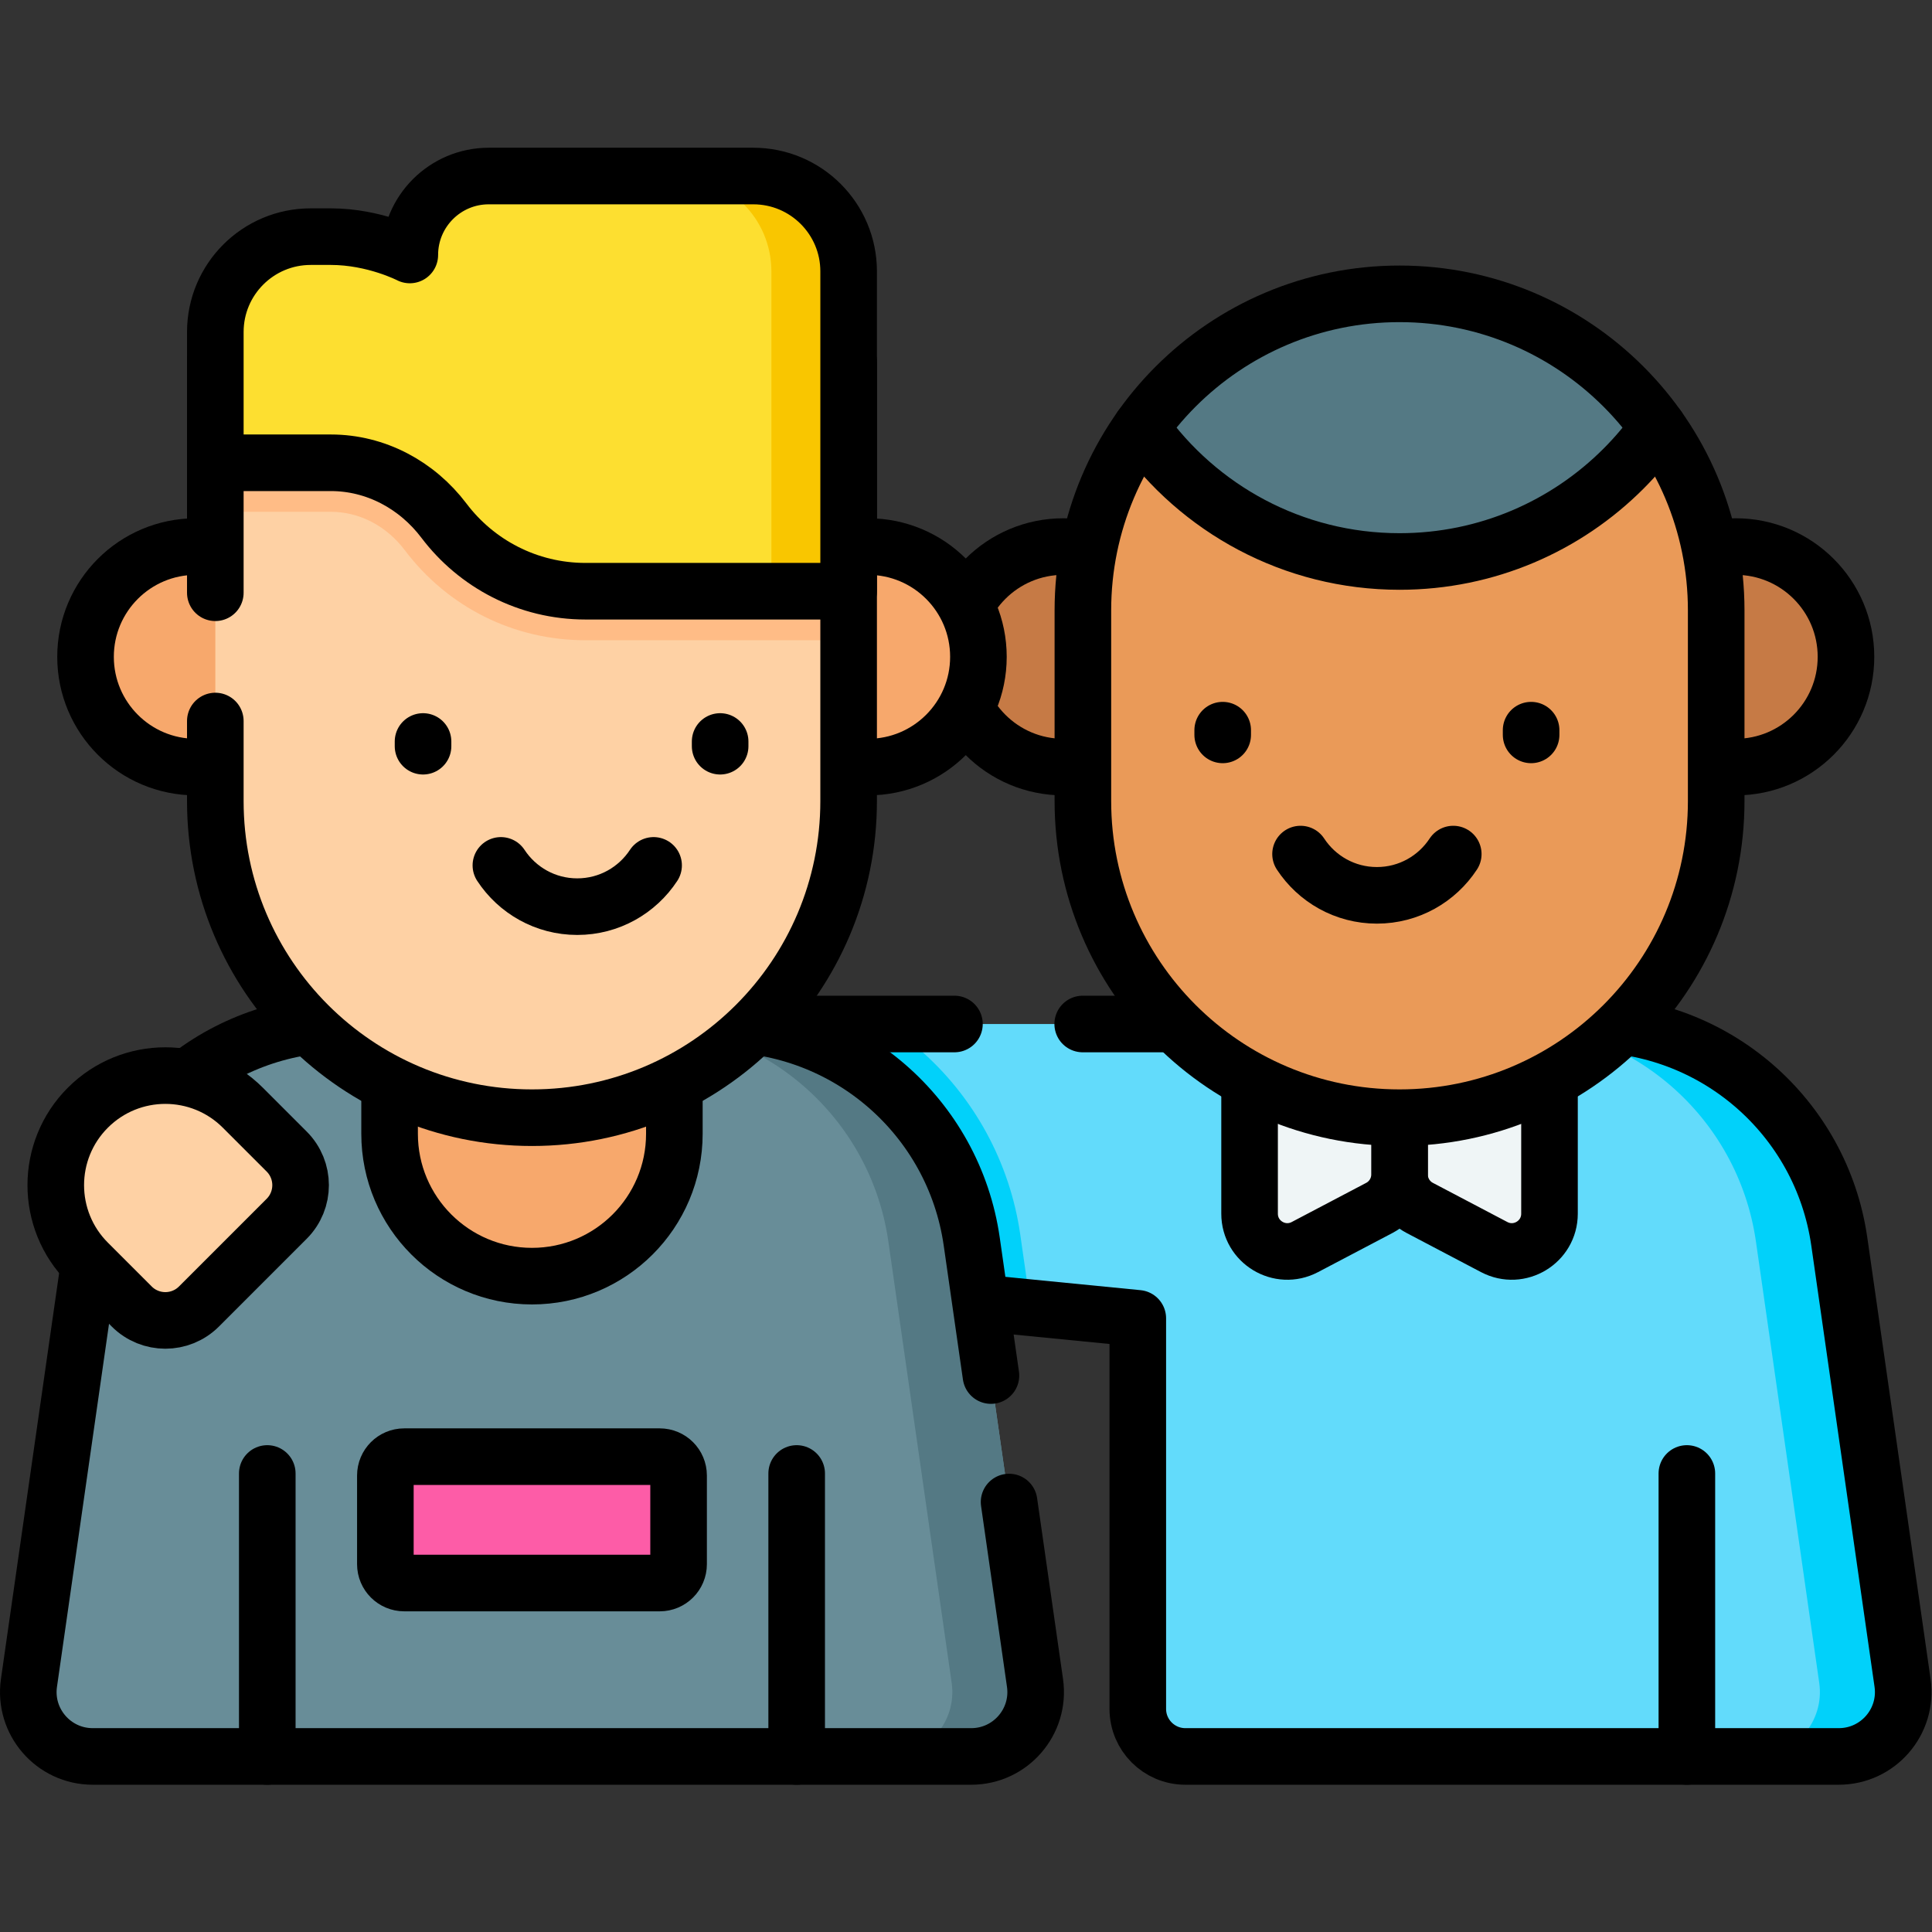 <?xml version="1.0" encoding="UTF-8" standalone="no"?>
<!-- Created with Inkscape (http://www.inkscape.org/) -->

<svg
   version="1.1"
   id="svg10980"
   xml:space="preserve"
   width="682.667"
   height="682.667"
   viewBox="0 0 682.667 682.667"
   xmlns="http://www.w3.org/2000/svg"
   xmlns:svg="http://www.w3.org/2000/svg"><rect x="0" y="0" width="682.667" height="682.667" fill="#333333" stroke="none"/><defs
     id="defs10984"><clipPath
       clipPathUnits="userSpaceOnUse"
       id="clipPath10994"><path
         d="M 0,512 H 512 V 0 H 0 Z"
         id="path10992" /></clipPath></defs><g
     id="g10986"
     transform="matrix(1.333,0,0,-1.333,0,682.667)"><g
       id="g10988"><g
         id="g10990"
         clip-path="url(#clipPath10994)"><g
           id="g10996"
           transform="translate(487.42,46.532)"><path
             d="m 0,0 h -173.21 c -6.96,0 -12.61,5.65 -12.61,12.61 v 103.53 l -28.369,2.79 -190.021,18.69 v 56.54 h 337.8 c 33.44,0 61.801,-24.59 66.551,-57.69 L 16.9,19.5 C 18.38,9.21 10.4,0 0,0"
             style="fill:#62dbfb;fill-opacity:1;fill-rule:nonzero;stroke:none"
             id="path10998" /></g><g
           id="g11000"
           transform="translate(273.231,165.462)"><path
             d="M 0,0 -190.021,18.69 V 75.23 H -38.41 c 3.059,-1.99 5.989,-4.2 8.769,-6.61 14.58,-12.64 24.13,-30.13 26.861,-49.239 z"
             style="fill:#01d1fa;fill-opacity:1;fill-rule:nonzero;stroke:none"
             id="path11002" /></g><g
           id="g11004"
           transform="translate(410.735,232.002)"><path
             d="m 0,0 v -41.595 c 0,-7.523 -7.995,-12.352 -14.654,-8.85 l -19.75,10.384 c -3.287,1.729 -5.346,5.137 -5.346,8.851 V 0 Z"
             style="fill:#eff5f6;fill-opacity:1;fill-rule:nonzero;stroke:none"
             id="path11006" /></g><g
           id="g11008"
           transform="translate(410.735,232.002)"><path
             d="m 0,0 v -41.595 c 0,-7.523 -7.995,-12.352 -14.654,-8.85 l -19.75,10.384 c -3.287,1.729 -5.346,5.137 -5.346,8.851 V 0 Z"
             style="fill:none;stroke:#000000;stroke-width:15;stroke-linecap:round;stroke-linejoin:round;stroke-miterlimit:10;stroke-dasharray:none;stroke-opacity:1"
             id="path11010" /></g><g
           id="g11012"
           transform="translate(331.235,232.002)"><path
             d="m 0,0 v -41.595 c 0,-7.523 7.995,-12.352 14.654,-8.85 l 19.75,10.384 c 3.287,1.729 5.346,5.137 5.346,8.851 V 0 Z"
             style="fill:#eff5f6;fill-opacity:1;fill-rule:nonzero;stroke:none"
             id="path11014" /></g><g
           id="g11016"
           transform="translate(331.235,232.002)"><path
             d="m 0,0 v -41.595 c 0,-7.523 7.995,-12.352 14.654,-8.85 l 19.75,10.384 c 3.287,1.729 5.346,5.137 5.346,8.851 V 0 Z"
             style="fill:none;stroke:#000000;stroke-width:15;stroke-linecap:round;stroke-linejoin:round;stroke-miterlimit:10;stroke-dasharray:none;stroke-opacity:1"
             id="path11018" /></g><g
           id="g11020"
           transform="translate(487.429,46.537)"><path
             d="m 0,0 h -22.095 c 10.386,0 18.377,9.202 16.903,19.499 l -16.777,116.97 c -4.739,33.098 -33.099,57.69 -66.539,57.69 h 22.096 c 33.439,0 61.799,-24.592 66.538,-57.69 L 16.891,19.499 C 18.365,9.202 10.387,0 0,0"
             style="fill:#01d1fa;fill-opacity:1;fill-rule:nonzero;stroke:none"
             id="path11022" /></g><g
           id="g11024"
           transform="translate(253,240.69)"><path
             d="M 0,0 H -169.785 V -56.533 L 48.603,-78.019 v -103.53 c 0,-6.962 5.642,-12.604 12.604,-12.604 h 173.217 c 10.393,0 18.375,9.207 16.9,19.495 l -16.767,116.97 C 229.812,-24.583 201.454,0 168.011,0 H 34"
             style="fill:none;stroke:#000000;stroke-width:15;stroke-linecap:round;stroke-linejoin:round;stroke-miterlimit:10;stroke-dasharray:none;stroke-opacity:1"
             id="path11026" /></g><g
           id="g11028"
           transform="translate(311.095,338.019)"><path
             d="m 0,0 c 0,-16.141 -13.084,-29.225 -29.225,-29.225 -16.14,0 -29.225,13.084 -29.225,29.225 0,16.141 13.085,29.226 29.225,29.226 C -13.084,29.226 0,16.141 0,0"
             style="fill:#c67a45;fill-opacity:1;fill-rule:nonzero;stroke:none"
             id="path11030" /></g><g
           id="g11032"
           transform="translate(311.095,338.019)"><path
             d="m 0,0 c 0,-16.141 -13.084,-29.225 -29.225,-29.225 -16.14,0 -29.225,13.084 -29.225,29.225 0,16.141 13.085,29.226 29.225,29.226 C -13.084,29.226 0,16.141 0,0 Z"
             style="fill:none;stroke:#000000;stroke-width:15;stroke-linecap:round;stroke-linejoin:round;stroke-miterlimit:10;stroke-dasharray:none;stroke-opacity:1"
             id="path11034" /></g><g
           id="g11036"
           transform="translate(489.326,338.019)"><path
             d="m 0,0 c 0,-16.141 -13.085,-29.225 -29.226,-29.225 -16.139,0 -29.224,13.084 -29.224,29.225 0,16.141 13.085,29.226 29.224,29.226 C -13.085,29.226 0,16.141 0,0"
             style="fill:#c67a45;fill-opacity:1;fill-rule:nonzero;stroke:none"
             id="path11038" /></g><g
           id="g11040"
           transform="translate(489.326,338.019)"><path
             d="m 0,0 c 0,-16.141 -13.085,-29.225 -29.226,-29.225 -16.139,0 -29.224,13.084 -29.224,29.225 0,16.141 13.085,29.226 29.224,29.226 C -13.085,29.226 0,16.141 0,0 Z"
             style="fill:none;stroke:#000000;stroke-width:15;stroke-linecap:round;stroke-linejoin:round;stroke-miterlimit:10;stroke-dasharray:none;stroke-opacity:1"
             id="path11042" /></g><g
           id="g11044"
           transform="translate(287.047,350.3)"><path
             d="m 0,0 v -50.508 c 0,-46.357 37.581,-83.938 83.938,-83.938 46.358,0 83.939,37.581 83.939,83.938 V 0 c 0,46.357 -37.581,83.938 -83.939,83.938 C 37.581,83.938 0,46.357 0,0"
             style="fill:#ea9a58;fill-opacity:1;fill-rule:nonzero;stroke:none"
             id="path11046" /></g><g
           id="g11048"
           transform="translate(439.521,398.763)"><path
             d="m 0,0 c -2.75,-3.891 -5.83,-7.53 -9.181,-10.881 -15.189,-15.199 -36.179,-24.59 -59.349,-24.59 -28.3,0 -53.33,14.011 -68.54,35.471 2.75,3.89 5.83,7.54 9.189,10.899 15.181,15.181 36.171,24.58 59.351,24.58 C -40.23,35.479 -15.2,21.47 0,0"
             style="fill:#547984;fill-opacity:1;fill-rule:nonzero;stroke:none"
             id="path11050" /></g><g
           id="g11052"
           transform="translate(439.521,398.763)"><path
             d="m 0,0 c -2.75,-3.891 -5.83,-7.53 -9.181,-10.881 -15.189,-15.199 -36.179,-24.59 -59.349,-24.59 -28.3,0 -53.33,14.011 -68.54,35.471"
             style="fill:none;stroke:#000000;stroke-width:15;stroke-linecap:round;stroke-linejoin:round;stroke-miterlimit:10;stroke-dasharray:none;stroke-opacity:1"
             id="path11054" /></g><g
           id="g11056"
           transform="translate(287.047,350.3)"><path
             d="m 0,0 v -50.508 c 0,-46.357 37.581,-83.938 83.938,-83.938 46.358,0 83.939,37.581 83.939,83.938 V 0 c 0,46.357 -37.581,83.938 -83.939,83.938 C 37.581,83.938 0,46.357 0,0 Z"
             style="fill:none;stroke:#000000;stroke-width:15;stroke-linecap:round;stroke-linejoin:round;stroke-miterlimit:10;stroke-dasharray:none;stroke-opacity:1"
             id="path11058" /></g><g
           id="g11060"
           transform="translate(324.108,318.577)"><path
             d="M 0,0 V -1.251"
             style="fill:none;stroke:#000000;stroke-width:15;stroke-linecap:round;stroke-linejoin:round;stroke-miterlimit:10;stroke-dasharray:none;stroke-opacity:1"
             id="path11062" /></g><g
           id="g11064"
           transform="translate(405.862,318.577)"><path
             d="M 0,0 V -1.251"
             style="fill:none;stroke:#000000;stroke-width:15;stroke-linecap:round;stroke-linejoin:round;stroke-miterlimit:10;stroke-dasharray:none;stroke-opacity:1"
             id="path11066" /></g><g
           id="g11068"
           transform="translate(344.745,285.734)"><path
             d="m 0,0 c 4.33,-6.585 11.766,-10.938 20.24,-10.938 8.475,0 15.91,4.353 20.24,10.938"
             style="fill:none;stroke:#000000;stroke-width:15;stroke-linecap:round;stroke-linejoin:round;stroke-miterlimit:10;stroke-dasharray:none;stroke-opacity:1"
             id="path11070" /></g><g
           id="g11072"
           transform="translate(447.15,121.545)"><path
             d="M 0,0 V -75.008"
             style="fill:none;stroke:#000000;stroke-width:15;stroke-linecap:round;stroke-linejoin:round;stroke-miterlimit:10;stroke-dasharray:none;stroke-opacity:1"
             id="path11074" /></g><g
           id="g11076"
           transform="translate(274.353,66.032)"><path
             d="m 0,0 -16.768,116.97 c -4.745,33.105 -33.103,57.688 -66.545,57.688 h -100.051 c -33.444,0 -61.801,-24.583 -66.546,-57.688 L -266.678,0 c -1.474,-10.288 6.508,-19.495 16.901,-19.495 H -16.9 C -6.508,-19.495 1.475,-10.288 0,0"
             style="fill:#688d98;fill-opacity:1;fill-rule:nonzero;stroke:none"
             id="path11078" /></g><g
           id="g11080"
           transform="translate(257.458,46.537)"><path
             d="m 0,0 h -22.095 c 10.386,0 18.377,9.202 16.903,19.499 l -16.777,116.97 c -4.739,33.098 -33.099,57.69 -66.539,57.69 h 22.096 c 33.439,0 61.799,-24.592 66.538,-57.69 L 16.89,19.499 C 18.364,9.202 10.386,0 0,0"
             style="fill:#547984;fill-opacity:1;fill-rule:nonzero;stroke:none"
             id="path11082" /></g><g
           id="g11084"
           transform="translate(262.675,147.502)"><path
             d="m 0,0 -5.089,35.5 c -4.745,33.105 -33.103,57.688 -66.546,57.688 h -100.051 c -33.443,0 -61.8,-24.583 -66.545,-57.688 l -16.768,-116.97 c -1.475,-10.288 6.508,-19.495 16.9,-19.495 H -5.222 c 10.393,0 18.375,9.207 16.901,19.495 l -6.872,47.942"
             style="fill:none;stroke:#000000;stroke-width:15;stroke-linecap:round;stroke-linejoin:round;stroke-miterlimit:10;stroke-dasharray:none;stroke-opacity:1"
             id="path11086" /></g><g
           id="g11088"
           transform="translate(103.272,240.69)"><path
             d="m 0,0 v -29.098 c 0,-20.843 16.897,-37.741 37.742,-37.741 20.845,0 37.742,16.898 37.742,37.741 V 0 Z"
             style="fill:#f7a86c;fill-opacity:1;fill-rule:nonzero;stroke:none"
             id="path11090" /></g><g
           id="g11092"
           transform="translate(103.272,240.69)"><path
             d="m 0,0 v -29.098 c 0,-20.843 16.897,-37.741 37.742,-37.741 20.845,0 37.742,16.898 37.742,37.741 V 0 Z"
             style="fill:none;stroke:#000000;stroke-width:15;stroke-linecap:round;stroke-linejoin:round;stroke-miterlimit:10;stroke-dasharray:none;stroke-opacity:1"
             id="path11094" /></g><g
           id="g11096"
           transform="translate(81.124,338.019)"><path
             d="m 0,0 c 0,-16.141 -13.084,-29.225 -29.225,-29.225 -16.14,0 -29.225,13.084 -29.225,29.225 0,16.141 13.085,29.226 29.225,29.226 C -13.084,29.226 0,16.141 0,0"
             style="fill:#f7a86c;fill-opacity:1;fill-rule:nonzero;stroke:none"
             id="path11098" /></g><g
           id="g11100"
           transform="translate(81.124,338.019)"><path
             d="m 0,0 c 0,-16.141 -13.084,-29.225 -29.225,-29.225 -16.14,0 -29.225,13.084 -29.225,29.225 0,16.141 13.085,29.226 29.225,29.226 C -13.084,29.226 0,16.141 0,0 Z"
             style="fill:none;stroke:#000000;stroke-width:15;stroke-linecap:round;stroke-linejoin:round;stroke-miterlimit:10;stroke-dasharray:none;stroke-opacity:1"
             id="path11102" /></g><g
           id="g11104"
           transform="translate(259.356,338.019)"><path
             d="m 0,0 c 0,-16.141 -13.085,-29.225 -29.226,-29.225 -16.14,0 -29.224,13.084 -29.224,29.225 0,16.141 13.084,29.226 29.224,29.226 C -13.085,29.226 0,16.141 0,0"
             style="fill:#f7a86c;fill-opacity:1;fill-rule:nonzero;stroke:none"
             id="path11106" /></g><g
           id="g11108"
           transform="translate(259.356,338.019)"><path
             d="m 0,0 c 0,-16.141 -13.085,-29.225 -29.226,-29.225 -16.14,0 -29.224,13.084 -29.224,29.225 0,16.141 13.084,29.226 29.224,29.226 C -13.085,29.226 0,16.141 0,0 Z"
             style="fill:none;stroke:#000000;stroke-width:15;stroke-linecap:round;stroke-linejoin:round;stroke-miterlimit:10;stroke-dasharray:none;stroke-opacity:1"
             id="path11110" /></g><g
           id="g11112"
           transform="translate(224.95,416.242)"><path
             d="m 0,0 v -116.45 c 0,-23.18 -9.391,-44.17 -24.59,-59.35 -15.181,-15.2 -36.17,-24.59 -59.35,-24.59 -46.35,0 -83.93,37.58 -83.93,83.94 V 0 Z"
             style="fill:#fed1a4;fill-opacity:1;fill-rule:nonzero;stroke:none"
             id="path11114" /></g><g
           id="g11116"
           transform="translate(224.95,416.242)"><path
             d="m 0,0 v -73.83 h -69.74 c -18.98,0 -36.44,8.7 -47.901,23.86 -4.889,6.47 -12.039,10.19 -19.609,10.19 h -30.62 V 0 Z"
             style="fill:#ffbc86;fill-opacity:1;fill-rule:nonzero;stroke:none"
             id="path11118" /></g><g
           id="g11120"
           transform="translate(57.076,321.002)"><path
             d="m 0,0 v -21.21 c 0,-46.357 37.581,-83.938 83.938,-83.938 46.358,0 83.939,37.581 83.939,83.938 V 95.236 H 0 V 34.001"
             style="fill:none;stroke:#000000;stroke-width:15;stroke-linecap:round;stroke-linejoin:round;stroke-miterlimit:10;stroke-dasharray:none;stroke-opacity:1"
             id="path11122" /></g><g
           id="g11124"
           transform="translate(112.138,315.577)"><path
             d="M 0,0 V -1.251"
             style="fill:none;stroke:#000000;stroke-width:15;stroke-linecap:round;stroke-linejoin:round;stroke-miterlimit:10;stroke-dasharray:none;stroke-opacity:1"
             id="path11126" /></g><g
           id="g11128"
           transform="translate(190.892,315.577)"><path
             d="M 0,0 V -1.251"
             style="fill:none;stroke:#000000;stroke-width:15;stroke-linecap:round;stroke-linejoin:round;stroke-miterlimit:10;stroke-dasharray:none;stroke-opacity:1"
             id="path11130" /></g><g
           id="g11132"
           transform="translate(132.774,282.734)"><path
             d="m 0,0 c 4.33,-6.585 11.766,-10.938 20.24,-10.938 8.475,0 15.91,4.353 20.24,10.938"
             style="fill:none;stroke:#000000;stroke-width:15;stroke-linecap:round;stroke-linejoin:round;stroke-miterlimit:10;stroke-dasharray:none;stroke-opacity:1"
             id="path11134" /></g><g
           id="g11136"
           transform="translate(70.85,121.545)"><path
             d="M 0,0 V -75.008"
             style="fill:none;stroke:#000000;stroke-width:15;stroke-linecap:round;stroke-linejoin:round;stroke-miterlimit:10;stroke-dasharray:none;stroke-opacity:1"
             id="path11138" /></g><g
           id="g11140"
           transform="translate(211.179,121.545)"><path
             d="M 0,0 V -75.008"
             style="fill:none;stroke:#000000;stroke-width:15;stroke-linecap:round;stroke-linejoin:round;stroke-miterlimit:10;stroke-dasharray:none;stroke-opacity:1"
             id="path11142" /></g><g
           id="g11144"
           transform="translate(199.676,465.468)"><path
             d="m 0,0 h -70.117 c -11.558,0 -20.927,-9.369 -20.927,-20.927 0,0 -9.369,4.858 -20.927,4.858 h -5.351 c -13.96,0 -25.278,-11.317 -25.278,-25.278 v -34.664 h 30.626 c 11.878,0 22.816,-5.869 29.977,-15.346 8.583,-11.359 22.198,-18.701 37.534,-18.701 h 69.74 v 84.781 C 25.277,-11.317 13.96,0 0,0"
             style="fill:#fddf30;fill-opacity:1;fill-rule:nonzero;stroke:none"
             id="path11146" /></g><g
           id="g11148"
           transform="translate(224.958,440.185)"><path
             d="M 0,0 V -84.775 H -20.479 V 0 c 0,13.967 -11.307,25.275 -25.274,25.275 h 20.464 C -11.322,25.275 0,13.967 0,0"
             style="fill:#f9c600;fill-opacity:1;fill-rule:nonzero;stroke:none"
             id="path11150" /></g><g
           id="g11152"
           transform="translate(129.559,465.468)"><path
             d="m 0,0 c -11.558,0 -20.927,-9.369 -20.927,-20.927 0,0 -9.369,4.858 -20.927,4.858 h -5.351 c -13.96,0 -25.277,-11.317 -25.277,-25.278 v -34.664 h 30.626 c 11.877,0 22.815,-5.869 29.976,-15.346 8.583,-11.359 22.198,-18.701 37.534,-18.701 h 69.741 v 84.781 C 95.395,-11.317 84.077,0 70.117,0 Z"
             style="fill:none;stroke:#000000;stroke-width:15;stroke-linecap:round;stroke-linejoin:round;stroke-miterlimit:10;stroke-dasharray:none;stroke-opacity:1"
             id="path11154" /></g><g
           id="g11156"
           transform="translate(75.991,189.056)"><path
             d="m 0,0 -23.25,-23.25 c -4.922,-4.922 -12.902,-4.922 -17.825,0 L -52.7,-11.625 c -11.342,11.343 -11.342,29.732 0,41.075 h 0.001 c 11.342,11.343 29.731,11.343 41.074,0 L 0,17.825 C 4.922,12.903 4.922,4.922 0,0"
             style="fill:#fed1a4;fill-opacity:1;fill-rule:nonzero;stroke:none"
             id="path11158" /></g><g
           id="g11160"
           transform="translate(75.991,189.056)"><path
             d="m 0,0 -23.25,-23.25 c -4.922,-4.922 -12.902,-4.922 -17.825,0 L -52.7,-11.625 c -11.342,11.343 -11.342,29.732 0,41.075 h 0.001 c 11.342,11.343 29.731,11.343 41.074,0 L 0,17.825 C 4.922,12.903 4.922,4.922 0,0 Z"
             style="fill:none;stroke:#000000;stroke-width:15;stroke-linecap:round;stroke-linejoin:round;stroke-miterlimit:10;stroke-dasharray:none;stroke-opacity:1"
             id="path11162" /></g><g
           id="g11164"
           transform="translate(174.879,92.502)"><path
             d="m 0,0 h -67.728 c -2.761,0 -5,2.239 -5,5 v 23.5 c 0,2.762 2.239,5 5,5 H 0 c 2.762,0 5,-2.238 5,-5 V 5 C 5,2.239 2.762,0 0,0"
             style="fill:#fd5ca7;fill-opacity:1;fill-rule:nonzero;stroke:none"
             id="path11166" /></g><g
           id="g11168"
           transform="translate(174.879,92.502)"><path
             d="m 0,0 h -67.728 c -2.761,0 -5,2.239 -5,5 v 23.5 c 0,2.762 2.239,5 5,5 H 0 c 2.762,0 5,-2.238 5,-5 V 5 C 5,2.239 2.762,0 0,0 Z"
             style="fill:none;stroke:#000000;stroke-width:15;stroke-linecap:round;stroke-linejoin:round;stroke-miterlimit:10;stroke-dasharray:none;stroke-opacity:1"
             id="path11170" /></g></g></g></g></svg>

